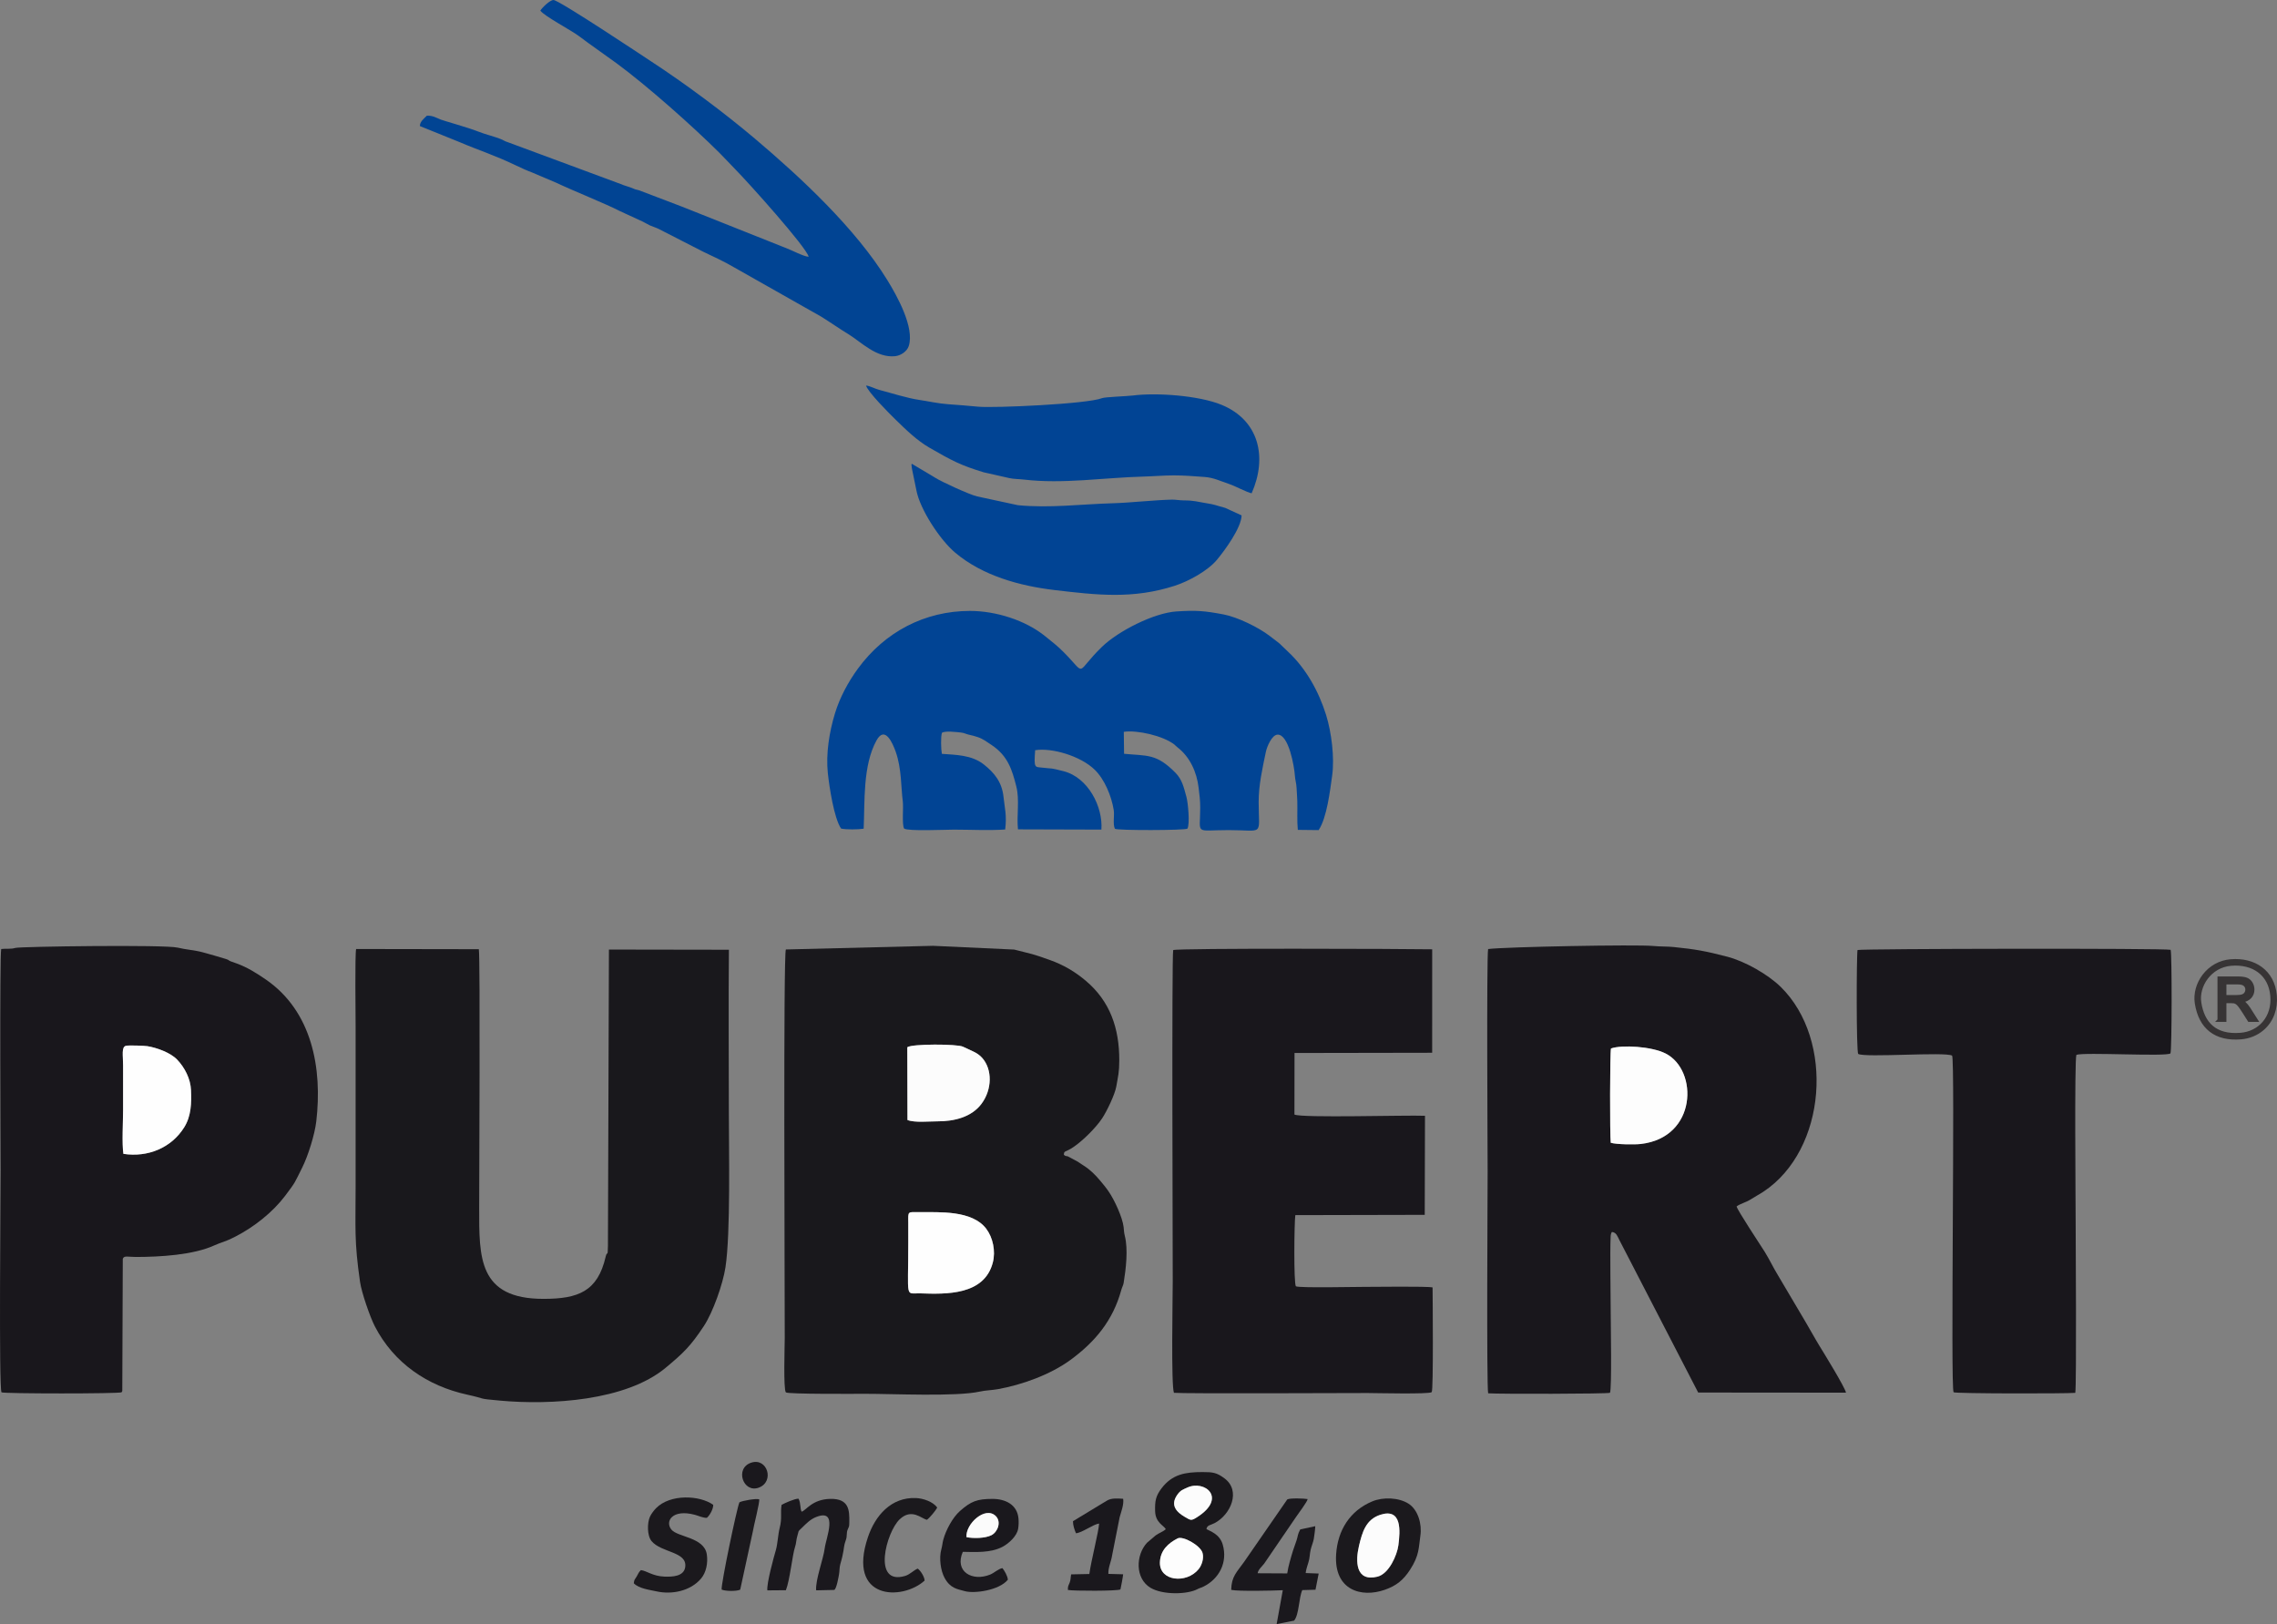<?xml version="1.0" encoding="UTF-8"?>
<!DOCTYPE svg PUBLIC "-//W3C//DTD SVG 1.1//EN" "http://www.w3.org/Graphics/SVG/1.1/DTD/svg11.dtd">
<!-- Creator: CorelDRAW 2019 (64-Bit) -->
<svg xmlns="http://www.w3.org/2000/svg" xml:space="preserve" width="136.1mm" height="97.073mm" version="1.1" style="shape-rendering:geometricPrecision; text-rendering:geometricPrecision; image-rendering:optimizeQuality; fill-rule:evenodd; clip-rule:evenodd"
viewBox="0 0 6510.77 4643.77"
 xmlns:xlink="http://www.w3.org/1999/xlink">
 <rect x="0" y="0" width="6510.77" height="4643.77" fill="#808080" stroke="none"/>
 <defs>
  <style type="text/css">
   <![CDATA[
    .str0 {stroke:#373435;stroke-width:9.57;stroke-miterlimit:22.926}
    .fil11 {fill:#373435}
    .fil3 {fill:#014493}
    .fil2 {fill:#014494}
    .fil1 {fill:#19171C}
    .fil0 {fill:#19181C}
    .fil6 {fill:#1A181C}
    .fil8 {fill:#1A181D}
    .fil9 {fill:#1B191D}
    .fil10 {fill:#FBFBFB}
    .fil7 {fill:#FCFCFC}
    .fil4 {fill:#FDFDFD}
    .fil5 {fill:#FEFEFE}
    .fil12 {fill:#373435;fill-rule:nonzero}
   ]]>
  </style>
 </defs>
 <g id="Слой_x0020_1">
  <g id="_2191335929600">
   <path class="fil0" d="M2838.87 3609.72c-24.22,94.18 -133.28,90.87 -207.03,88.38 -44.65,-1.51 -34.7,20.54 -34.74,-145.67 -0,-18.89 0.16,-37.84 -0.01,-56.72 -0.31,-33.55 -2.44,-30.04 32.17,-29.84 57.2,0.33 150.4,-5.86 190.8,47.52 18.85,24.91 27.26,63.48 18.81,96.33zm-244.08 -407.35l-0.5 -207.99c12.76,-10.07 142.91,-9.59 159.03,-1.65l30.01 13.94c10.35,5.22 17.71,9.87 25.23,18.31 29.06,32.63 28.79,90.23 -2.54,131.66 -28.59,37.82 -78.21,49.68 -125.15,49.55 -23.87,-0.07 -65.77,4.42 -86.09,-3.82zm-347.7 -487.59c-7.53,13.19 -3.15,943.8 -3.22,1110.96 -0.01,21.5 -4.22,146.59 3.17,155.39 5.55,5.48 202.75,4.18 224.95,4.12 77.48,-0.22 262.34,8.83 330.13,-6.45 16.05,-3.62 33.66,-3.69 50.91,-6.77 69.37,-12.41 150.37,-41.6 207.59,-83.48 71.19,-52.11 121.72,-113.24 145.5,-199.9 2.38,-8.66 5.71,-13.7 6.8,-20.38 6.49,-39.6 13.2,-95.88 3.32,-134.72 -2.45,-9.63 -2.23,-14.99 -3.38,-24.99 -3.17,-27.58 -26.02,-77.51 -43.12,-102.19 -8.75,-12.63 -15.47,-20.44 -24.89,-31.71 -13.19,-15.78 -28.2,-30.67 -46.06,-41.77 -6.11,-3.79 -12.45,-8.59 -16.91,-11.26l-28.13 -15.08c-8.25,-2.92 -3.54,1.48 -11.71,-4.55 0.24,-13.31 3.77,-6.06 28.19,-22.83 26.44,-18.16 62.95,-54.19 80.92,-81.11 14.02,-21 37.06,-69.38 40.84,-91.81 5.17,-30.65 8.39,-39.23 8.44,-74.63 0.12,-90.92 -25.79,-168.53 -96.12,-227.67 -30.96,-26.03 -63.55,-45.14 -101.4,-58.68 -55.36,-19.8 -46.6,-15.65 -102.87,-30.22l-232.12 -10.73 -420.84 10.46z"/>
   <path class="fil1" d="M4606.46 2997.86c30.92,-10.95 116.3,-5.98 156.26,14.47 93.53,47.84 90.36,240.14 -71.24,258.62 -18,2.06 -69.27,1.43 -85.73,-3.42 -2.78,-19.75 -2.51,-259.71 0.7,-269.67zm-351.35 -284.25c-4.77,20.2 -1.42,598.51 -1.41,635.14 0.01,38.56 -3.42,613.75 1.5,635.1 29.62,2.32 341.33,1.79 348.31,-1.46 5.62,-11.22 2.12,-199.74 2.12,-228.84 0,-45.74 -2.33,-172.93 -0.26,-216.69 0.13,-2.86 0.14,-4.79 0.85,-7.57 1.32,-5.2 0.96,-3.6 2.99,-6.77 12.96,1.64 15.35,12.04 21.59,23.88l224.94 435.23 422.66 0.38c-3.45,-16.34 -63.22,-113.21 -76.6,-134.99 -13.35,-21.73 -25.84,-45.17 -38.91,-67.05l-78.52 -132.76c-13.62,-22.14 -24.88,-46.26 -38.26,-67.73 -10.32,-16.56 -79.55,-120.82 -80.44,-129.96 9.09,-7.4 27.47,-11.87 39.17,-19.52 11.5,-7.51 24.83,-14.31 37,-22.34 181.79,-119.89 204.11,-434.23 50.21,-585.55 -37,-36.38 -102.84,-73.5 -152.91,-86.57 -62.39,-16.29 -91.97,-21.5 -153.2,-27.7 -19.7,-1.99 -38.4,-1.01 -58.52,-3.01 -47.11,-4.69 -422.41,2.39 -472.32,8.78z"/>
   <path class="fil0" d="M2084.22 2715.58l-343.06 -0.55 -2.86 847.78c-0.6,35.11 -2,11.15 -6.57,30.85 -23.07,99.36 -78.82,120.06 -177.56,120.13 -186.98,0.12 -184.07,-118.94 -184.04,-259.33 0.02,-72.94 3.32,-714.69 -1,-740.44l-350.85 -0.58c-3.7,16.78 -1.44,190.9 -1.44,222.78l0 456.36c0,120.38 -4.3,154.89 12.64,272.64 4.45,30.96 28.77,100.91 42.38,127.21 54.3,104.96 149.97,170.33 264.16,195.27 59.2,12.93 23.82,10.69 95.08,17.14 144,13.04 358.18,0.46 471.67,-93.52 51.66,-42.78 72.43,-63.17 109.77,-119.72 26.27,-39.8 54.58,-120.64 61.77,-167.68 15.02,-98.27 9.73,-336.09 9.72,-447.9 -0.01,-153.33 -1.2,-307.15 0.18,-460.41z"/>
   <path class="fil1" d="M352.87 3299.18c-4.54,-28.66 -0.91,-93.29 -0.91,-125.77 0,-42.11 0.03,-84.22 0.01,-126.34 -0.01,-30.54 -5.33,-53.81 8.54,-56.92 7.79,-1.75 52.23,-0.29 60.96,1.13 26.73,4.34 65.93,18.36 85.2,38.58 21.41,22.46 38.09,54.58 39.44,86.76 1.56,37.4 0.82,74.36 -19.5,106.87 -36.39,58.2 -103.49,86.42 -173.72,75.68zm-349.39 -585.71c-4.75,17.22 -1.7,598.65 -1.69,632.69 0.03,67.9 -5.34,619.2 2.44,634.85 4.2,4.17 338.41,4.32 343.53,-0.1 0.4,-0.58 0.89,-2.21 1,-1.87 0.11,0.35 0.75,-1.43 0.89,-1.95l1.42 -377.77c3.29,-10.16 15.74,-5.26 37.77,-5.3 68.45,-0.11 164.27,-5.54 224.69,-33.4 22.05,-10.17 25.9,-7.61 60.01,-25.14 52.45,-26.96 105.83,-68.75 141.73,-116.26 31.27,-41.38 26.39,-36.09 48.72,-80.51 17.13,-34.07 36.01,-95.27 40.31,-131.97 17.83,-152.01 -11.69,-315.24 -144.79,-406.46 -26.55,-18.2 -52.86,-34.77 -83.51,-45.76 -4.62,-1.65 -11.38,-3.94 -15.67,-5.57 -9.6,-3.65 -2.8,-3.35 -15.12,-7.16 -21.74,-6.71 -44.03,-12.99 -65.75,-18.96 -23.1,-6.35 -47.73,-7.43 -71.34,-13.29 -36.21,-8.98 -450.32,-3.29 -464.06,0.79 -13.87,4.12 -25.24,1.28 -40.55,3.12z"/>
   <path class="fil1" d="M3354.59 2716.57c-4.34,14.84 -1.27,888.26 -1.31,949.31 -0.03,43.6 -4.92,295.98 3.46,316.54 25.61,2.78 504,0.66 553.89,0.64 20.78,-0 176.83,3.92 183.14,-2.54 5.19,-5.32 2.77,-271.17 2.49,-299.4 -16.47,-3.67 -166.27,-1.56 -195.94,-1.56 -25.99,0 -184.02,3.42 -194.94,-1.64 -6.48,-9.45 -4.65,-181.57 -1.64,-203.51l370.11 -0.82 0.7 -283.24c-53.16,-2.29 -351.6,6.72 -373.28,-3.51l0.24 -176.02 393.58 -0.69 0.04 -295.79c-73.23,-1.39 -725.73,-3.7 -740.54,2.23z"/>
   <path class="fil2" d="M2404.9 2369.11c14.67,3.27 49.11,2.9 64.62,0.34 3.59,-77.53 -2.86,-180.12 36.61,-252.13 24.2,-44.16 46.55,7.9 55.31,32.9 16.77,47.9 14.75,102.07 19.91,140.37 2.45,18.21 -2.88,66.92 3.88,78.53 11.94,8.07 118.75,3.03 142.02,3.03 46.06,0 102.15,2.86 146.96,-0.41 5,-41.17 -1.4,-60.54 -4.76,-93.05 -4.37,-42.25 -26.11,-69.15 -56.75,-93.2 -34.71,-27.24 -80.37,-27.04 -119.58,-30.05 -2.4,-12.67 -3.56,-48.76 0.24,-60.11 9.02,-6.39 41.69,-2.1 54.37,-0.82 10.06,1.02 13.71,4.37 23.43,6.4 8.97,1.87 16.14,3.89 24.83,6.76 14.56,4.8 25.86,13.6 38.73,22.1 47.14,31.14 59.29,71.26 71.37,119.28 9.7,38.57 0.57,82.19 4.66,122.32l238.55 0.7c4.76,-64.83 -37.62,-149.05 -108.31,-167.02 -43.38,-11.03 -26.62,-5.94 -59.98,-10.06 -21.92,-2.71 -25.12,3.49 -21.11,-49.89 47.12,-7.71 129.61,16.16 170.19,55.7 28.68,27.95 48.05,75.69 54.42,114.85 2.71,16.68 -3.11,40.19 3.37,54.05 4.87,5.14 202.6,4.8 207.51,-0.44 7.27,-13.64 1.75,-73.79 -2.92,-90.61 -7.63,-27.53 -12.16,-49.59 -31.39,-69.08 -54.53,-55.28 -79.91,-47.83 -146.95,-54.26l-0.73 -62.81c37.26,-5.74 113.2,11.16 145.37,37 3.87,3.11 2.26,2.88 7.86,7.17 35.77,27.44 55.46,70.94 60.67,115.84 2.46,21.23 4.57,34.49 4.56,57.14 -0.03,79.28 -17.54,63.85 81.74,63.87 102.17,0.03 85.7,19.2 85.38,-79.38 -0.16,-49.61 10.8,-96.86 20.62,-144.44 2.99,-14.5 16.99,-48.35 33.28,-49.13 32.16,-1.55 48.15,92.46 49.58,116.35 0.87,14.38 4.11,20.2 4.93,36.04 0.68,13.33 1.73,24.83 2.09,38.63 0.67,25.45 -1.05,56.93 1.46,81.24l59.5 0.68c23.63,-35 32.61,-112.73 38.68,-155.69 7.25,-51.29 -1.92,-124.11 -17.29,-173.48 -20.95,-67.3 -57.1,-132.39 -108.42,-180.56 -37.22,-34.94 -10.06,-12.41 -52.59,-45.24 -31.79,-24.54 -92.03,-54.1 -131.93,-61.65 -55.04,-10.42 -78.54,-12.28 -134.95,-8.61 -64.76,4.21 -166.54,56.24 -212.72,100.93 -79.64,77.08 -41.74,84.13 -108.87,16.43 -19.91,-20.08 -31.31,-28.14 -52.46,-45.47 -57.5,-47.13 -142.96,-73.37 -216.22,-73.37 -129.69,0 -243.84,60.2 -320.61,165.11 -27.76,37.93 -51.74,82.57 -65.51,127.66 -16.18,53 -26.41,115.59 -20.4,171.4 4.06,37.72 17.31,127.57 37.79,158.1z"/>
   <path class="fil1" d="M5311.36 2716.39c-2.95,13.41 -3.86,291.32 2,297.12 19.8,11.12 248.7,-6.59 268.39,4.78 9.06,9.88 -5.07,953.15 4.33,962.58 3.96,3.98 321.76,4.18 347.92,1.66 3.87,-22.71 1.1,-449.28 1.08,-484.26 -0.03,-52.86 -3.74,-468.42 2.08,-482.14 21.44,-8.21 260.16,5.77 268.99,-4.29 4.18,-11.19 4.51,-284.94 0.46,-296.05 -15.59,-4.8 -883.64,-3.35 -895.26,0.58z"/>
   <path class="fil3" d="M1544.94 30.45c13.51,17.03 88.43,56 111.26,73.34 34.03,25.83 71.47,51.21 106.25,76.74 86.73,63.66 218.09,180.16 294.99,256.79 14.68,14.62 29.54,31.05 44.25,45.96 39.17,39.7 204.85,224.32 210.53,250.93 -15.1,-0.9 -50.61,-20.16 -66.98,-25.86l-282.07 -112.27c-6.1,-2.65 -10.01,-3.99 -16.41,-6.48l-117.84 -44.9c-8.53,-2.93 -9.43,-1.6 -18.01,-5.52 -11.32,-5.17 -26.55,-8.45 -36.24,-13.05l-323.45 -119.84c-9.25,-2.9 -8.51,-3.97 -15.29,-6.91 -21.53,-9.33 -46.73,-14.36 -69.59,-23.61 -25.95,-10.51 -98.14,-30.59 -106.12,-33.88 -13.77,-5.68 -23.45,-11.86 -39.63,-11.06 -8.27,8.11 -20.28,17.18 -19.94,29.65l113.78 46c56.59,24.2 98.59,36.58 162.39,67.26 13.43,6.46 31.16,14.51 44.9,19.54l68.79 29.21c45.57,21.8 142.57,60.6 180.49,80.37l67.13 30.94c5.94,2.81 13.67,7.69 20.05,10.63 7.61,3.51 16.77,6.05 24.26,9.67l129 66.02c32.09,15.41 55.94,25.83 87.52,44.26l248.71 140.73c25.7,15.99 52.1,34.49 80.02,51.56 33.75,20.64 78.47,67.64 132.08,61.71 15.31,-1.69 33.76,-13.18 38.8,-29.3 16.54,-52.93 -33.02,-142.16 -61.6,-188.55 -90.92,-147.6 -246.59,-292.59 -377.54,-403.36 -89.55,-75.76 -200.36,-158.17 -298.68,-222.35 -16.77,-10.95 -262.84,-175.17 -278.3,-174.81 -10.32,0.24 -32.11,21.67 -37.54,30.44z"/>
   <path class="fil2" d="M3578.92 1410.4c45.4,-102.87 21.61,-208.65 -86.1,-252.94 -64.55,-26.55 -185.36,-35.31 -253.44,-26.59 -16.46,2.11 -79.59,4.16 -87.88,7.46 -42.66,17.01 -310.14,28.77 -354.59,24.52 -27.98,-2.68 -56.69,-5.06 -85.2,-7 -28.84,-1.97 -56.01,-8.37 -83.96,-12.51 -34.61,-5.13 -77.96,-19.24 -113.85,-28.58 -11.31,-2.95 -26.24,-11.31 -37.58,-12.4 5.17,18.52 66.38,79.8 83.18,96.18 30.24,29.5 61.65,60.54 98.62,81.84 63.67,36.68 88.51,49.95 154.31,70l73.42 16.59c11.98,2.86 29.3,2.78 42.44,4.34 111.27,13.14 228.39,-5.66 340.37,-8.62 29.5,-0.78 58.18,-3.4 87.65,-3.43 29.29,-0.03 58.51,2.37 87.8,4.51 26.98,1.98 46.03,12.13 69.54,19.8 18.26,5.95 52.21,24.65 65.27,26.84z"/>
   <path class="fil2" d="M3550.25 1473.68l-47 -21.56c-27.66,-7.03 -26.39,-9.19 -56.64,-13.83 -21.67,-3.33 -30.59,-7.41 -61.85,-7.54 -11.48,-0.04 -24.62,-2.39 -33.44,-2.2 -49.04,1.05 -122.52,9.1 -167.82,10.32 -90.08,2.42 -182.69,14.61 -272.99,5.58l-116.26 -25.05c-19.8,-4.16 -102.98,-42.11 -120.8,-53.85l-66.29 -39.56c-2.77,14.9 -0.07,-8.52 -0.71,3.95 -0.12,2.41 0.91,8.35 1.32,11.02l12.49 60.86c9.94,53.72 67.1,141.7 111.45,178.82 78.4,65.63 183.79,94.62 283.39,106.44 122.07,14.48 225.36,26.39 344.96,-12.56 38.82,-12.64 93.43,-42.41 119.73,-74.05 23.03,-27.71 69.49,-91.43 70.45,-126.77z"/>
   <path class="fil4" d="M4606.46 2997.86c-3.21,9.96 -3.48,249.93 -0.7,269.67 16.46,4.84 67.73,5.47 85.73,3.42 161.59,-18.48 164.77,-210.78 71.24,-258.62 -39.96,-20.45 -125.35,-25.42 -156.26,-14.47z"/>
   <path class="fil5" d="M352.87 3299.18c70.23,10.74 137.33,-17.48 173.72,-75.68 20.32,-32.51 21.07,-69.47 19.5,-106.87 -1.35,-32.19 -18.03,-64.3 -39.44,-86.76 -19.27,-20.22 -58.46,-34.24 -85.2,-38.58 -8.72,-1.42 -53.16,-2.88 -60.96,-1.13 -13.87,3.11 -8.55,26.38 -8.54,56.92 0.02,42.11 -0,84.22 -0.01,126.34 0,32.48 -3.63,97.11 0.91,125.77z"/>
   <path class="fil5" d="M2838.87 3609.72c8.45,-32.86 0.04,-71.42 -18.81,-96.33 -40.39,-53.37 -133.6,-47.19 -190.8,-47.52 -34.61,-0.2 -32.48,-3.72 -32.17,29.84 0.18,18.88 0.01,37.84 0.01,56.72 0.04,166.21 -9.92,144.17 34.74,145.67 73.75,2.49 182.81,5.8 207.03,-88.38z"/>
   <path class="fil6" d="M3367.31 4398.69c15.18,-7.75 64.95,20.02 71.13,41.36 4.67,16.12 -2.43,36 -11.35,46.85 -34.6,42.08 -111.7,34.43 -110.45,-19.25 0.81,-34.7 23.93,-55.3 50.67,-68.95zm27.67 -145.3c49.19,-22.7 114.92,29.16 27.86,84.7 -17.08,10.89 -18.06,8.91 -34.28,-0.4 -23.43,-13.45 -43.76,-33.16 -22.3,-63.61 9.29,-13.18 15.65,-14.67 28.72,-20.69zm54.69 118.76c1.84,-11.89 11.66,-10.98 23.35,-17.15 46.36,-24.49 75.73,-92.38 28.5,-127.75 -22.46,-16.82 -33.35,-18.16 -62.72,-18.19 -49.68,-0.05 -86.76,6.19 -117.28,46.14 -17,22.25 -19.42,36.81 -18.64,65.65 0.9,33.2 25,40.71 30.53,51.48 -7.69,7.31 -19.47,10.85 -28.94,17.79l-25.02 21.33c-31.98,35.06 -34.23,101.56 10.04,128.35 35.01,21.19 106.24,19.43 134.85,3.77 5.31,-2.91 9.77,-3.53 16.24,-6.7 45.17,-22.14 70.48,-69.32 55.6,-120.64 -8.84,-30.5 -37.28,-38.6 -46.51,-44.08z"/>
   <path class="fil7" d="M2594.8 3202.37c20.32,8.24 62.22,3.75 86.09,3.82 46.94,0.13 96.56,-11.73 125.15,-49.55 31.32,-41.43 31.59,-99.03 2.54,-131.66 -7.52,-8.44 -14.88,-13.09 -25.23,-18.31l-30.01 -13.94c-16.12,-7.94 -146.27,-8.42 -159.03,1.65l0.5 207.99z"/>
   <path class="fil8" d="M3596.05 4498.37c1.44,-10.29 12.12,-19.16 18.62,-27.44l91.01 -133.26c5.95,-8.96 33.26,-44.87 33.31,-51.45 -10.49,-1.77 -50.01,-3.3 -58.17,1l-123.22 178.27c-20.91,29.61 -36.44,41.6 -37.14,80.4 21.12,4.52 120.27,2.25 147.5,0.94l-17.56 96.94 49.88 -9.94c14.49,-17.04 13.42,-65.74 23.48,-87.32l37.73 -1.04 9.09 -46.28 -37.15 -1.41c0.08,-6.36 5.61,-23.92 7.98,-31.13 3.92,-11.9 3.25,-23.13 6.3,-35.87 2.5,-10.41 7.5,-22.11 8.92,-30.67 1.43,-8.59 3.94,-27.14 4.21,-36.33l-43.01 9.32c-8.05,15.39 -5.72,16.23 -10.48,31.16 -2.94,9.22 -7.2,20.37 -10.47,30.25 -3.01,9.11 -6.37,21.9 -9.15,31.59 -3.5,12.23 -4.72,19.35 -7.07,32.72l-84.64 -0.46z"/>
   <path class="fil9" d="M3947.11 4331.13c61.88,-19.81 56.8,46.38 51.25,87.84 -3.61,26.92 -26.37,81.04 -60.06,89.23 -62.53,15.19 -62.83,-44.58 -52.45,-88.12 9.29,-38.95 19.47,-75.57 61.26,-88.95zm114.25 59.85c5.02,-33.24 -6.87,-74.36 -33.84,-91.52 -27.87,-17.73 -72.58,-19.55 -103.67,-6.6 -63.95,26.62 -99.01,82.68 -103.4,151.58 -6.55,102.8 72.53,124.72 139.3,101.15 33.39,-11.78 52.78,-27.62 72.04,-57.14 27.23,-41.76 24.54,-64.15 29.56,-97.48z"/>
   <path class="fil8" d="M2763.55 4395.14c-3.3,-37.51 53.72,-90.15 83.73,-60.27 16.59,16.51 5.62,45.39 -12.25,54.61 -17.65,9.11 -51.87,9.74 -71.48,5.65zm-10.52 42c35.07,0.48 79.89,3.75 114.36,-14.82 17.86,-9.63 40.27,-30.49 43.75,-50.66 1.73,-10.02 1.98,-20.17 1.02,-30.31 -3.69,-39.14 -37.17,-55.54 -74.05,-55.58 -44.58,-0.03 -61.62,6.93 -93.13,34.53 -20.79,18.21 -40.17,54.23 -47.68,81.93 -2.72,10.02 -2.62,16.67 -5.7,27.77 -6.9,24.9 -2.09,60.95 9.42,81.87 16.46,29.89 36,31.62 58.21,37.75 26.73,7.38 98.03,-2.24 122.69,-32.9 -1.29,-11.18 -8.91,-24.22 -15.46,-32.98 -11.04,1.38 -23.64,13.65 -35.08,18.33 -51.1,20.89 -103,-8.26 -78.35,-64.93z"/>
   <path class="fil8" d="M2247.13 4546.87c11.28,-27.98 18.81,-102.29 26.12,-123.5 3.88,-11.25 3.04,-20.08 6.73,-32 5.38,-17.38 -0.09,-10.15 12.86,-22.84 12.8,-12.53 24.25,-24.56 41.24,-31.16 63.62,-24.7 27.76,60.18 24.17,89.16 -3.84,31.01 -27.17,91.35 -24.6,120.67l51.63 -1.13c6.65,-2.43 12.79,-38.7 13.84,-44.98 1.75,-10.48 0.85,-18.43 3.63,-28.81 2.15,-8.05 3.76,-12.83 5.78,-21.73 6.52,-28.68 2.84,-27.37 10.49,-48.59 3.39,-9.41 1.1,-19.03 4.28,-27.19 4.65,-11.91 4.91,-7.35 5.14,-22.97 0.47,-33.19 -0.2,-67.23 -54.43,-66.07 -51.8,1.11 -68.89,32.84 -81.77,36.61 -5.09,-8.12 -1.72,-22.68 -8.88,-37.15 -10.48,-0.52 -39.67,12.6 -48.54,17.64 -3.91,23.83 1.98,37.34 -5.51,66.29 -4.62,17.87 -5.8,45.86 -10.76,62.72 -6.3,21.42 -26.78,95.78 -24.41,115.46l53 -0.44z"/>
   <path class="fil9" d="M2021.16 4339.94c9.04,-8 18.49,-25.48 18.2,-37.23 -38.28,-27.44 -122.85,-31.8 -163.6,9.78 -6.2,6.32 -13.51,16.05 -17.17,23.93 -8.19,17.62 -8.6,54.31 4.47,70.02 28.04,33.71 102.46,29.59 96.24,74.23 -3.8,27.23 -37.4,28.2 -59.79,27.29 -33.42,-1.34 -49.72,-16.34 -66.91,-18.6 -7.33,7.15 -6.32,8.66 -11.98,18.1 -5.27,8.78 -7.55,8.99 -8.26,19.69 15,15.25 45.53,18.68 65.02,23.02 43.46,9.7 96.75,-0.61 127.25,-36.69 14.61,-17.28 20.09,-44.32 16.41,-68.98 -7.39,-49.66 -83.61,-48.8 -101.51,-71.3 -18.5,-23.25 2.74,-59.01 66.88,-42.09 12.04,3.18 22.86,9.01 34.74,8.83z"/>
   <path class="fil9" d="M2650.44 4345.53c7.95,-5.62 25.39,-26.66 29.39,-35.08 -12.06,-16.8 -40.18,-26.3 -60.93,-27.14 -70.7,-2.87 -116.36,50.04 -137.19,111.89 -60.53,179.76 97.52,182.55 162.15,124.09 -0.51,-10.6 -11.14,-28.09 -19.75,-34.2 -11.65,4.55 -22.21,16.82 -36,20.91 -95.33,28.29 -53.85,-125.89 -15.52,-161.96 34.53,-32.5 61.97,-1.76 77.86,1.48z"/>
   <path class="fil8" d="M3169.24 4500.16c-0.93,-18.16 8.29,-35.59 10.75,-53.27l21.51 -108.75c4.14,-15.09 12.73,-37.04 9.98,-52.73 -16.58,-0.8 -33.62,-2.83 -47.26,5.81l-96.23 58.31c0.16,12.61 3.92,23.25 8.61,34.48 17.84,-1.51 49.03,-25.67 66.18,-27.8 -1.31,23.7 -22.57,105.04 -27.96,144.28l-52.06 1.08c-1.77,9.7 -0.95,15.81 -4.45,24.31 -3.35,8.15 -5.31,9.49 -4.77,20.28 15.37,2.99 141.59,3.3 150.21,-1.55 0.79,-1.66 7.74,-39.56 7.7,-43.29l-42.22 -1.15z"/>
   <path class="fil7" d="M3947.11 4331.13c-41.8,13.39 -51.98,50.01 -61.26,88.95 -10.38,43.54 -10.08,103.31 52.45,88.12 33.69,-8.19 56.45,-62.31 60.06,-89.23 5.55,-41.45 10.63,-107.65 -51.25,-87.84z"/>
   <path class="fil9" d="M2152.37 4380.2c1.99,-14.62 20.83,-86.17 18.33,-93.35 -8.73,-2.66 -48.23,3.95 -56.45,8.69 -7.75,18.27 -52.76,233.84 -50.82,249.49 10.29,4.68 41.6,5.4 53.08,0.33l35.85 -165.17z"/>
   <path class="fil4" d="M3367.31 4398.69c-26.74,13.65 -49.86,34.25 -50.67,68.95 -1.25,53.69 75.85,61.34 110.45,19.25 8.92,-10.84 16.02,-30.73 11.35,-46.85 -6.18,-21.34 -55.94,-49.1 -71.13,-41.36z"/>
   <path class="fil7" d="M3394.98 4253.39c-13.07,6.03 -19.43,7.51 -28.72,20.69 -21.46,30.45 -1.12,50.15 22.3,63.61 16.22,9.31 17.2,11.29 34.28,0.4 87.06,-55.54 21.34,-107.41 -27.86,-84.7z"/>
   <path class="fil10" d="M2763.55 4395.14c19.61,4.09 53.83,3.45 71.48,-5.65 17.87,-9.22 28.84,-38.1 12.25,-54.61 -30.01,-29.88 -87.03,22.75 -83.73,60.27z"/>
   <path class="fil8" d="M2148.43 4182.04c-48.68,15.52 -23.52,88.41 21.48,71.44 45.4,-17.12 24.35,-86.05 -21.48,-71.44z"/>
   <g>
    <path class="fil11 str0" d="M6280.48 2868.43c-4.3,-27.44 4.5,-56.13 21.03,-78.11 18.64,-24.77 46.07,-40.2 77.01,-42.8 66.45,-5.58 121.03,29.74 126.97,98.94 3.1,36.09 -8.23,71.41 -36.18,95.36 -17.4,14.91 -39.05,23.32 -61.8,25.18 -71.49,5.84 -116,-28.28 -127.03,-98.58zm9.07 -1.42c9.11,58.08 43.02,96.92 117.22,90.85 54.23,-4.43 94.93,-48.42 89.59,-110.61 -5.35,-62.38 -53.55,-95.92 -117.06,-90.58 -60.71,5.09 -97.24,62.57 -89.75,110.34z"/>
    <path class="fil12 str0" d="M6345.38 2917.01l0 -120.27 53.31 0c10.72,0 18.87,1.09 24.44,3.25 5.57,2.15 10.02,5.96 13.35,11.42 3.33,5.46 4.98,11.51 4.98,18.12 0,8.54 -2.77,15.73 -8.29,21.59 -5.52,5.85 -14.03,9.54 -25.56,11.14 4.23,2.01 7.42,4.03 9.61,5.99 4.65,4.26 9.04,9.61 13.16,16.02l20.8 32.75 -19.88 0 -15.91 -25.03c-4.62,-7.25 -8.45,-12.76 -11.45,-16.6 -3.02,-3.83 -5.71,-6.49 -8.09,-8.03 -2.35,-1.51 -4.78,-2.57 -7.25,-3.19 -1.79,-0.36 -4.74,-0.56 -8.85,-0.56l-18.42 0 0 53.42 -15.96 0zm15.96 -67.19l34.16 0c7.28,0 12.94,-0.76 17.03,-2.27 4.09,-1.48 7.19,-3.89 9.29,-7.22 2.12,-3.3 3.19,-6.88 3.19,-10.78 0,-5.68 -2.04,-10.39 -6.16,-14.05 -4.11,-3.67 -10.61,-5.49 -19.48,-5.49l-38.02 0 0 39.81z"/>
   </g>
  </g>
 </g>
</svg>
